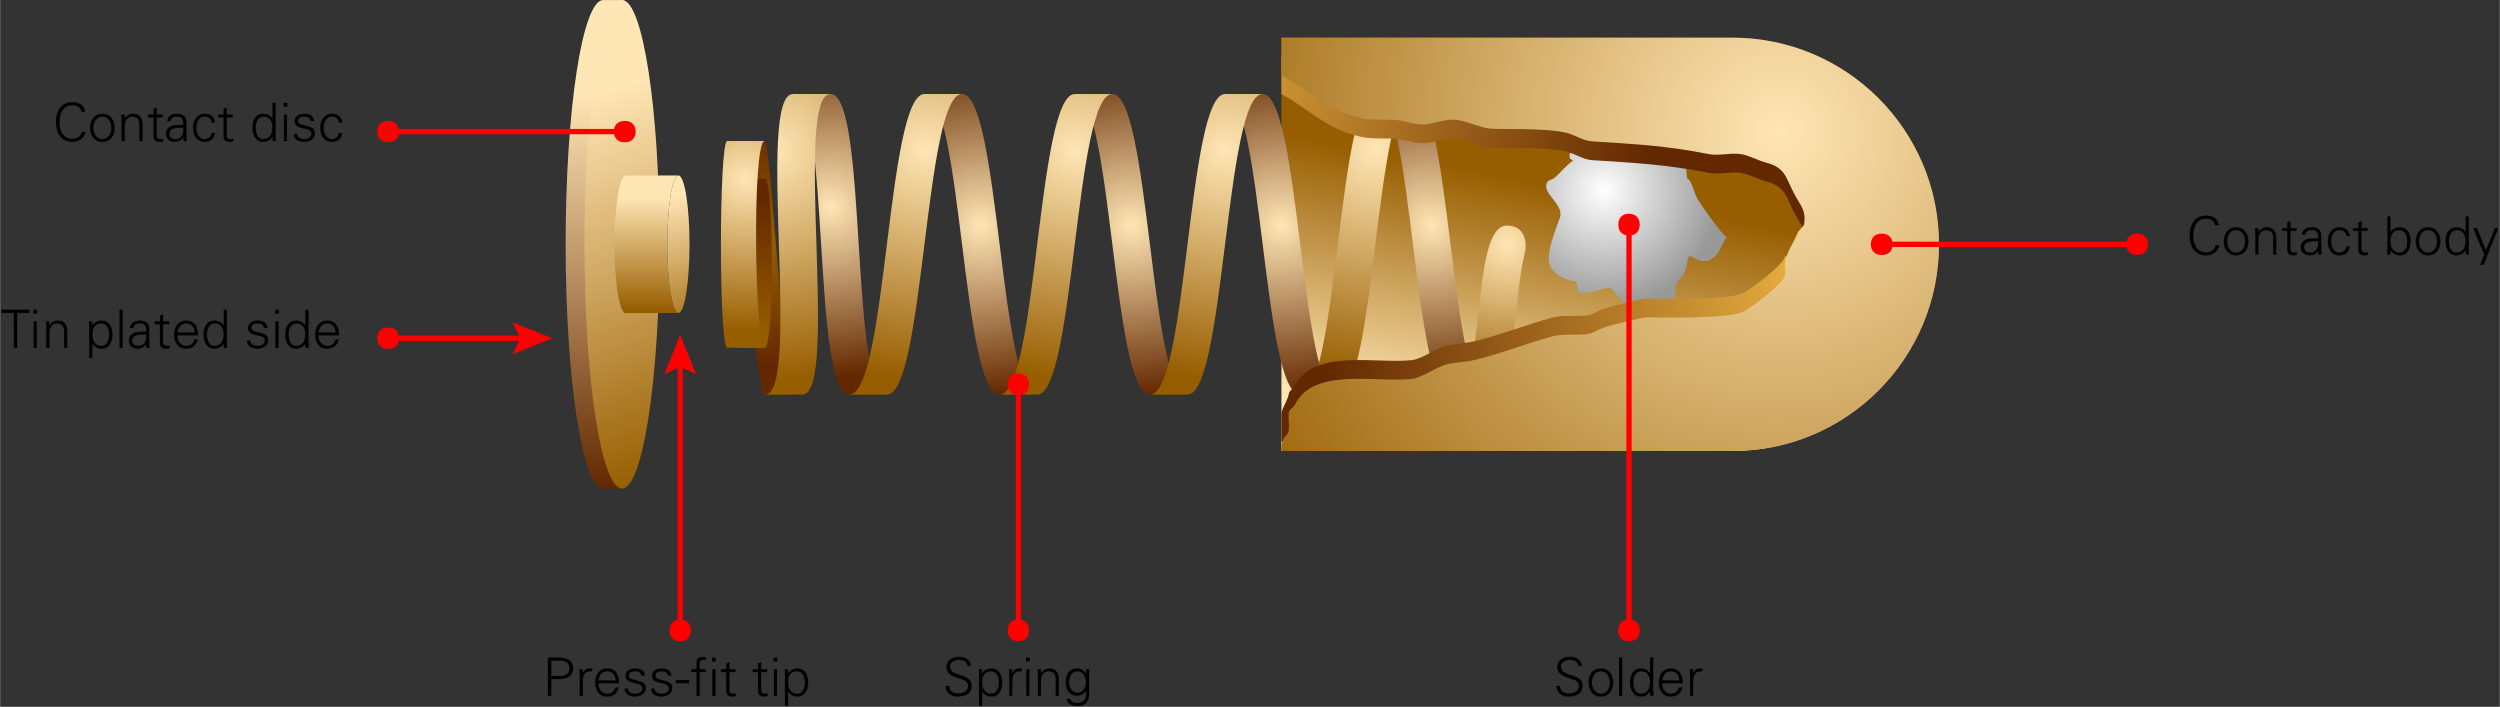 <?xml version="1.0" encoding="ISO-8859-1" standalone="yes"?>
<!DOCTYPE svg PUBLIC "-//W3C//DTD SVG 20010904//EN"
  "http://www.w3.org/TR/2001/REC-SVG-20010904/DTD/svg10.dtd">
<svg width="16.631cm" height="4.702cm" viewBox="120.5 1264.617 2357.086 666.484" version="1.0"
    xmlns="http://www.w3.org/2000/svg"
    xmlns:xlink="http://www.w3.org/1999/xlink">
<rect x="120.5" y="1264.617" width="2357.086" height="666.484" fill="#333333" stroke="none"/>
<desc>
  Exported by the ArtWorks SVGExport module.
  Source document: SCSI::Develop.$.Develop.Web.!WebXpress.^.Input.cm.Pages.crypto.uk.singlet.artwork.plunger
</desc>
<g transform="matrix(1 0 0 -1 0 3195.719)" stroke-miterlimit="16" fill-rule="evenodd" clip-rule="evenodd" stroke-linejoin="bevel" stroke-linecap="butt">
<defs>
<radialGradient id="_Fill0" gradientUnits="userSpaceOnUse" cx="903.508" cy="1736.156" r="160.43" spreadMethod="pad">
<stop offset="0" stop-color="#ffe6b5"/>
<stop offset="1" stop-color="#632800"/>
</radialGradient>
</defs>
<path d="M956.656 1558.992 921.227 1558.992 C885.789 1558.992 903.508 1842.445 868.078 1842.445 L903.508 1842.445 C938.938 1842.445 921.234 1558.992 956.656 1558.992 Z" fill="url(#_Fill0)"/>
<defs>
<linearGradient id="_Fill1" gradientUnits="userSpaceOnUse" x1="1550.148" y1="1523.555" x2="1594.438" y2="1753.859" spreadMethod="pad">
<stop offset="0" stop-color="#ffe6b5"/>
<stop offset="1" stop-color="#975e00"/>
</linearGradient>
</defs>
<path d="M1328.695 1505.836 1328.695 1895.586 1753.875 1895.586 C1861.508 1895.586 1948.75 1808.344 1948.75 1700.711 1948.75 1593.078 1861.508 1505.836 1753.875 1505.836 L1328.695 1505.836 Z" fill="url(#_Fill1)"/>
<defs>
<radialGradient id="_Fill2" gradientUnits="userSpaceOnUse" cx="1470.414" cy="1718.438" r="160.43" spreadMethod="pad">
<stop offset="0" stop-color="#ffe6b5"/>
<stop offset="1" stop-color="#632800"/>
</radialGradient>
</defs>
<path d="M1523.555 1558.992 1488.125 1558.992 C1452.688 1558.992 1452.695 1842.445 1417.266 1842.445 L1452.695 1842.445 C1488.125 1842.445 1488.117 1558.992 1523.555 1558.992 Z" fill="url(#_Fill2)"/>
<defs>
<radialGradient id="_Fill3" gradientUnits="userSpaceOnUse" cx="1328.688" cy="1718.438" r="160.43" spreadMethod="pad">
<stop offset="0" stop-color="#ffe6b5"/>
<stop offset="1" stop-color="#632800"/>
</radialGradient>
</defs>
<path d="M1381.828 1558.992 1346.398 1558.992 C1310.961 1558.992 1310.969 1842.445 1275.539 1842.445 L1310.969 1842.445 C1346.398 1842.445 1346.391 1558.992 1381.828 1558.992 Z" fill="url(#_Fill3)"/>
<defs>
<radialGradient id="_Fill4" gradientUnits="userSpaceOnUse" cx="1186.961" cy="1718.438" r="160.43" spreadMethod="pad">
<stop offset="0" stop-color="#ffe6b5"/>
<stop offset="1" stop-color="#632800"/>
</radialGradient>
</defs>
<path d="M1240.102 1558.992 1204.672 1558.992 C1169.234 1558.992 1169.242 1842.445 1133.812 1842.445 L1169.242 1842.445 C1204.672 1842.445 1204.664 1558.992 1240.102 1558.992 Z" fill="url(#_Fill4)"/>
<defs>
<radialGradient id="_Fill5" gradientUnits="userSpaceOnUse" cx="1541.273" cy="1700.719" r="142.828" spreadMethod="pad">
<stop offset="0" stop-color="#ffe6b5"/>
<stop offset="1" stop-color="#975e00"/>
</radialGradient>
</defs>
<path d="M1558.188 1692.586 C1560.414 1701.109 1558.992 1718.438 1541.281 1718.438 1505.844 1718.438 1523.562 1558.992 1488.133 1558.992 L1523.562 1558.992 C1549.953 1558.992 1546.844 1647.445 1558.188 1692.586 Z" fill="url(#_Fill5)"/>
<defs>
<radialGradient id="_Fill6" gradientUnits="userSpaceOnUse" cx="1045.234" cy="1718.438" r="160.43" spreadMethod="pad">
<stop offset="0" stop-color="#ffe6b5"/>
<stop offset="1" stop-color="#632800"/>
</radialGradient>
</defs>
<path d="M1098.375 1558.992 1062.945 1558.992 C1027.508 1558.992 1027.516 1842.445 992.086 1842.445 L1027.516 1842.445 C1062.945 1842.445 1062.938 1558.992 1098.375 1558.992 Z" fill="url(#_Fill6)"/>
<defs>
<radialGradient id="_Fill7" gradientUnits="userSpaceOnUse" cx="992.086" cy="1789.297" r="215.516" spreadMethod="pad">
<stop offset="0" stop-color="#ffe6b5"/>
<stop offset="1" stop-color="#975e00"/>
</radialGradient>
</defs>
<path d="M1027.516 1842.445 992.086 1842.445 C956.648 1842.445 956.656 1558.992 921.227 1558.992 L956.656 1558.992 C992.086 1558.992 992.078 1842.445 1027.516 1842.445 Z" fill="url(#_Fill7)"/>
<defs>
<radialGradient id="_Fill8" gradientUnits="userSpaceOnUse" cx="1133.812" cy="1789.297" r="215.516" spreadMethod="pad">
<stop offset="0" stop-color="#ffe6b5"/>
<stop offset="1" stop-color="#975e00"/>
</radialGradient>
</defs>
<path d="M1169.242 1842.445 1133.812 1842.445 C1098.375 1842.445 1098.383 1558.992 1062.953 1558.992 L1098.383 1558.992 C1133.812 1558.992 1133.805 1842.445 1169.242 1842.445 Z" fill="url(#_Fill8)"/>
<defs>
<radialGradient id="_Fill9" gradientUnits="userSpaceOnUse" cx="1417.266" cy="1789.297" r="215.516" spreadMethod="pad">
<stop offset="0" stop-color="#ffe6b5"/>
<stop offset="1" stop-color="#975e00"/>
</radialGradient>
</defs>
<path d="M1452.695 1842.445 1417.266 1842.445 C1381.828 1842.445 1381.836 1558.992 1346.406 1558.992 L1381.836 1558.992 C1417.266 1558.992 1417.258 1842.445 1452.695 1842.445 Z" fill="url(#_Fill9)"/>
<defs>
<radialGradient id="_Fill10" gradientUnits="userSpaceOnUse" cx="1275.539" cy="1789.297" r="215.516" spreadMethod="pad">
<stop offset="0" stop-color="#ffe6b5"/>
<stop offset="1" stop-color="#975e00"/>
</radialGradient>
</defs>
<path d="M1310.969 1842.445 1275.539 1842.445 C1240.102 1842.445 1240.109 1558.992 1204.68 1558.992 L1240.109 1558.992 C1275.539 1558.992 1275.531 1842.445 1310.969 1842.445 Z" fill="url(#_Fill10)"/>
<path d="M675.461 1803.57" stroke="#000000" stroke-width="1.25" stroke-linejoin="round" fill="none"/>
<defs>
<radialGradient id="_Fill11" gradientUnits="userSpaceOnUse" cx="1632.656" cy="1751.328" r="109.516" spreadMethod="pad">
<stop offset="0" stop-color="#ffffff"/>
<stop offset="1" stop-color="#999999"/>
</radialGradient>
</defs>
<path d="M1641.969 1785.969 C1638.852 1790.414 1635.82 1794.914 1632.633 1799.297 1625.148 1809.586 1597.32 1795.211 1600.633 1781.969 1600.938 1780.75 1604.352 1780 1603.305 1779.305 1596.156 1774.539 1593.867 1769.992 1585.969 1763.305 1583.992 1761.625 1580.562 1761.57 1579.305 1759.305 1573.367 1748.617 1595.562 1738.742 1591.305 1725.969 1587.883 1715.711 1575.648 1687.805 1583.305 1677.969 1588.766 1670.953 1594.914 1668.258 1603.305 1665.969 1604.164 1665.734 1605.227 1666.461 1605.969 1665.969 1608.648 1664.18 1605.906 1655.672 1609.969 1655.305 1623.219 1654.102 1623.5 1656.68 1633.969 1659.305 1635.695 1659.734 1637.961 1660.477 1639.305 1659.305 1645.469 1653.906 1649.508 1646.43 1655.305 1640.633 1660.602 1635.336 1668.258 1643.234 1673.969 1641.969 1675.523 1641.617 1686.359 1635.492 1688.633 1636.633 1688.859 1636.742 1690.258 1640.008 1691.305 1640.633 1693.602 1642.008 1696.547 1641.797 1697.969 1644.633 1700.539 1649.773 1699.555 1656.594 1700.633 1661.969 1701.328 1665.445 1707.148 1670.453 1708.633 1673.969 1710.594 1678.633 1711.023 1683.82 1712.633 1688.633 1714.086 1693 1722.25 1680.773 1732.633 1685.969 1742.891 1691.102 1743.359 1702 1748.633 1707.305 1744.039 1709.594 1724 1738.578 1721.969 1741.969 1718.398 1747.906 1716.938 1754.688 1713.969 1760.633 1713.406 1761.758 1711.547 1762.07 1711.305 1763.305 1709.25 1773.578 1712.688 1778.336 1705.969 1787.305 1700.562 1794.508 1692.461 1790.188 1684.633 1791.305 1683.898 1791.406 1674.703 1810.32 1668.633 1813.961 1665.797 1815.664 1665.953 1811.961 1664.633 1811.297 1662.57 1810.273 1660.008 1812.008 1657.969 1809.961 1654.734 1806.734 1652.523 1801.789 1649.969 1797.961 1648.875 1796.328 1646.438 1796.242 1645.969 1795.297 1645.383 1794.125 1644.07 1787.812 1643.305 1787.305 1642.195 1786.562 1640.633 1787.305 1641.969 1785.969 Z" fill="url(#_Fill11)"/>
<defs>
<linearGradient id="_Fill12" gradientUnits="userSpaceOnUse" x1="1213.531" y1="1860.164" x2="1674.148" y2="1771.586" spreadMethod="pad">
<stop offset="0" stop-color="#ebb342"/>
<stop offset="1" stop-color="#632800"/>
</linearGradient>
</defs>
<path d="M1328.703 1842.438 C1356.125 1827.484 1370.391 1809.469 1403.57 1802.094 1414.656 1799.633 1426.273 1801.172 1437.57 1800.094 1445.5 1799.344 1455.656 1795.484 1463.57 1796.094 1474.578 1796.945 1484.031 1802.102 1495.57 1800.094 1505.766 1798.32 1515.289 1793.266 1525.57 1792.094 1533.695 1791.172 1577.789 1793.039 1597.57 1788.094 1605.75 1786.047 1613.156 1780.633 1621.57 1780.094 1662.438 1777.484 1692.336 1775.945 1731.57 1768.094 1741.375 1766.133 1751.68 1769.562 1761.57 1768.094 1769.914 1766.859 1777.422 1762.266 1785.57 1760.094 1804.906 1754.938 1803.938 1745.438 1813.57 1728.094 1818.891 1718.516 1823.383 1714.758 1821.57 1702.094 L1860.172 1727.281 1780.453 1815.867 1470.43 1860.156 1328.703 1877.867 1328.703 1842.438 Z" fill="url(#_Fill12)"/>
<defs>
<linearGradient id="_Fill13" gradientUnits="userSpaceOnUse" x1="1842.445" y1="1638.711" x2="1381.836" y2="1523.562" spreadMethod="pad">
<stop offset="0" stop-color="#ebb342"/>
<stop offset="1" stop-color="#632800"/>
</linearGradient>
</defs>
<path d="M1328.703 1514.695 C1328.375 1512.383 1630.781 1561.273 1629.867 1558.984 1626.102 1549.555 1835.273 1675.297 1833.602 1665.281 1832.945 1661.336 1804.07 1693.492 1803.57 1689.523 1802.602 1681.781 1773.602 1660.344 1765.57 1655.523 1751.867 1647.305 1680.648 1649.758 1673.57 1649.523 1666.492 1649.289 1637.93 1641.906 1631.57 1639.523 1626.148 1637.492 1621.586 1634.023 1615.57 1633.523 1606.148 1632.742 1593.016 1634.148 1583.57 1631.523 1557.555 1624.297 1538.492 1616.258 1511.57 1609.523 1503.062 1607.398 1494.148 1607.359 1485.57 1605.523 1475.477 1603.359 1461.867 1592.703 1451.57 1591.523 1418.461 1587.742 1359.219 1602.82 1341.57 1567.523 1339.984 1564.344 1335.953 1562.984 1335.57 1559.523 1334.984 1554.227 1329.297 1546.57 1328.703 1541.266 1328.703 1532.414 1328.703 1531.578 1328.703 1514.695 Z" fill="url(#_Fill13)"/>
<defs>
<radialGradient id="_Fill14" gradientUnits="userSpaceOnUse" cx="1798.172" cy="1807.008" r="617.008" spreadMethod="pad">
<stop offset="0" stop-color="#ffe6b5"/>
<stop offset="1" stop-color="#975e00"/>
</radialGradient>
</defs>
<path d="M1328.703 1505.836 1753.883 1505.836 C1861.516 1505.836 1948.758 1593.078 1948.758 1700.711 1948.758 1808.344 1861.516 1895.586 1753.883 1895.586 L1328.703 1895.586 1328.703 1860.156 C1356.125 1845.203 1370.391 1827.188 1403.57 1819.812 1414.656 1817.352 1426.273 1818.891 1437.57 1817.812 1445.5 1817.062 1455.656 1813.203 1463.57 1813.812 1474.578 1814.664 1484.031 1819.82 1495.57 1817.812 1505.766 1816.039 1515.289 1810.984 1525.57 1809.812 1533.695 1808.891 1577.789 1810.758 1597.57 1805.812 1605.75 1803.766 1613.156 1798.352 1621.57 1797.812 1662.438 1795.203 1692.336 1793.664 1731.57 1785.812 1741.375 1783.852 1751.68 1787.281 1761.57 1785.812 1769.914 1784.578 1777.422 1779.984 1785.57 1777.812 1804.906 1772.656 1803.938 1763.156 1813.57 1745.812 1818.891 1736.234 1823.383 1732.477 1821.57 1719.812 1821.242 1717.5 1816.484 1714.102 1815.57 1711.812 1811.805 1702.383 1805.242 1693.828 1803.57 1683.812 1802.914 1679.867 1804.07 1675.781 1803.57 1671.812 1802.602 1664.07 1773.602 1642.633 1765.57 1637.812 1751.867 1629.594 1680.648 1632.047 1673.57 1631.812 1666.492 1631.578 1637.93 1624.195 1631.57 1621.812 1626.148 1619.781 1621.586 1616.312 1615.57 1615.812 1606.148 1615.031 1593.016 1616.438 1583.57 1613.812 1557.555 1606.586 1538.492 1598.547 1511.57 1591.812 1503.062 1589.688 1494.148 1589.648 1485.57 1587.812 1475.477 1585.648 1461.867 1574.992 1451.57 1573.812 1418.461 1570.031 1359.219 1585.109 1341.57 1549.812 1339.984 1546.633 1335.953 1545.273 1335.57 1541.812 1334.984 1536.516 1336.164 1531.117 1335.57 1525.812 1334.617 1517.203 1328.703 1522.719 1328.703 1505.836 Z" fill="url(#_Fill14)"/>
<g>
<path d="M2212.594 1718.648 C2212.094 1725.148 2206.492 1727.844 2200.594 1727.844 2189.695 1727.844 2185.047 1718.945 2185.047 1709.047 2185.047 1699.047 2189.648 1690.25 2200.594 1690.25 2206.398 1690.25 2211.945 1693.695 2212.992 1699.742 L2209.492 1699.742 C2208.594 1695.242 2204.594 1693.242 2200.594 1693.242 2191.344 1693.242 2188.547 1701.648 2188.547 1709.047 2188.547 1716.445 2191.344 1724.844 2200.594 1724.844 2204.695 1724.844 2208.492 1723.047 2209.094 1718.648 L2212.594 1718.648 Z" fill="#000000"/>
<path d="M2237.344 1703.547 C2237.344 1698.898 2234.945 1692.992 2228.898 1692.992 2222.844 1692.992 2220.445 1698.898 2220.445 1703.547 2220.445 1708.195 2222.844 1714.094 2228.898 1714.094 2234.945 1714.094 2237.344 1708.195 2237.344 1703.547 L2237.344 1703.547 Z M2228.898 1716.844 C2220.898 1716.844 2217.195 1710.148 2217.195 1703.547 2217.195 1696.945 2220.898 1690.25 2228.898 1690.25 2236.898 1690.25 2240.594 1696.945 2240.594 1703.547 2240.594 1710.148 2236.898 1716.844 2228.898 1716.844 L2228.898 1716.844 Z" fill="#000000"/>
<path d="M2249.992 1705.445 C2249.992 1709.945 2252.242 1714.094 2257.195 1714.094 2261.297 1714.094 2263.797 1711.547 2263.797 1707.195 L2263.797 1691 2266.797 1691 2266.797 1706.695 C2266.797 1709.594 2266.148 1716.844 2257.945 1716.844 2254.695 1716.844 2251.844 1715.398 2250.094 1712.297 L2249.992 1712.398 2249.844 1716.094 2246.742 1716.094 C2246.844 1714.398 2246.992 1712.398 2246.992 1710.445 L2246.992 1691 2249.992 1691 2249.992 1705.445 Z" fill="#000000"/>
<path d="M2277.148 1697.695 C2277.148 1694.297 2276.797 1690.25 2283.148 1690.25 2284.148 1690.25 2285.242 1690.445 2286.195 1690.695 L2286.195 1693.297 C2285.398 1693.047 2284.492 1692.992 2283.594 1692.992 2281.297 1692.992 2280.094 1694.242 2280.148 1696.547 L2280.148 1713.344 2285.844 1713.344 2285.844 1716.094 2280.148 1716.094 2280.148 1722.742 2277.148 1721.445 2277.148 1716.094 2272.148 1716.094 2272.148 1713.344 2277.148 1713.344 2277.148 1697.695 Z" fill="#000000"/>
<path d="M2293.047 1697.992 C2293.047 1704.297 2301.945 1703.492 2306.195 1703.648 2306.492 1698.398 2305.242 1692.992 2298.695 1692.992 2295.648 1692.992 2293.047 1694.594 2293.047 1697.992 L2293.047 1697.992 Z M2306.195 1706.398 C2302.547 1706.195 2298.195 1706.695 2294.844 1705.242 2291.844 1703.992 2289.797 1701.398 2289.797 1697.992 2289.797 1693.094 2293.492 1690.25 2298.148 1690.25 2301.547 1690.25 2304.898 1692.242 2305.992 1694.344 L2306.148 1694.695 2306.242 1694.695 2306.344 1691 2309.445 1691 C2309.344 1692.695 2309.148 1694.695 2309.195 1696.648 L2309.195 1708.547 C2309.297 1714.297 2305.844 1716.844 2300.297 1716.844 2295.492 1716.844 2291.648 1714.898 2290.898 1709.742 L2294.094 1709.742 C2294.492 1713.148 2297.094 1714.094 2300.242 1714.094 2303.797 1714.094 2305.898 1712.797 2306.195 1708.695 L2306.195 1706.398 Z" fill="#000000"/>
<path d="M2336.094 1708.398 C2335.844 1713.742 2331.648 1716.844 2326.492 1716.844 2319.047 1716.844 2315.297 1710.344 2315.297 1703.547 2315.297 1696.695 2318.797 1690.25 2326.297 1690.25 2331.992 1690.25 2335.297 1693.094 2336.094 1698.844 L2332.844 1698.844 C2332.594 1695.398 2329.898 1692.992 2325.992 1692.992 2321.398 1692.992 2318.547 1697.844 2318.547 1703.594 2318.547 1709.297 2321.398 1714.094 2325.992 1714.094 2330.148 1714.094 2332.594 1712.242 2332.844 1708.398 L2336.094 1708.398 Z" fill="#000000"/>
<path d="M2344.148 1697.695 C2344.148 1694.297 2343.797 1690.25 2350.148 1690.25 2351.148 1690.25 2352.242 1690.445 2353.195 1690.695 L2353.195 1693.297 C2352.398 1693.047 2351.492 1692.992 2350.594 1692.992 2348.297 1692.992 2347.094 1694.242 2347.148 1696.547 L2347.148 1713.344 2352.844 1713.344 2352.844 1716.094 2347.148 1716.094 2347.148 1722.742 2344.148 1721.445 2344.148 1716.094 2339.148 1716.094 2339.148 1713.344 2344.148 1713.344 2344.148 1697.695 Z" fill="#000000"/>
<path d="M2382.594 1714.094 C2388.297 1714.094 2390.242 1708.695 2390.242 1703.898 2390.242 1699.242 2388.797 1692.992 2383.047 1692.992 2376.492 1692.992 2374.492 1698.344 2374.492 1704.047 2374.492 1709.148 2376.742 1714.094 2382.594 1714.094 L2382.594 1714.094 Z M2374.492 1694.695 2374.594 1694.898 C2376.648 1691.898 2379.695 1690.25 2383.344 1690.25 2390.648 1690.25 2393.492 1697.344 2393.492 1703.648 2393.492 1710.148 2390.648 1716.844 2383.195 1716.844 2379.844 1716.844 2376.344 1715.242 2374.594 1712.297 L2374.492 1712.398 2374.492 1727.094 2371.492 1727.094 2371.492 1696.648 C2371.492 1694.695 2371.344 1692.695 2371.242 1691 L2374.344 1691 2374.492 1694.695 Z" fill="#000000"/>
<path d="M2418.344 1703.547 C2418.344 1698.898 2415.945 1692.992 2409.898 1692.992 2403.844 1692.992 2401.445 1698.898 2401.445 1703.547 2401.445 1708.195 2403.844 1714.094 2409.898 1714.094 2415.945 1714.094 2418.344 1708.195 2418.344 1703.547 L2418.344 1703.547 Z M2409.898 1716.844 C2401.898 1716.844 2398.195 1710.148 2398.195 1703.547 2398.195 1696.945 2401.898 1690.25 2409.898 1690.25 2417.898 1690.25 2421.594 1696.945 2421.594 1703.547 2421.594 1710.148 2417.898 1716.844 2409.898 1716.844 L2409.898 1716.844 Z" fill="#000000"/>
<path d="M2445.195 1704.148 C2445.195 1698.445 2443.195 1692.992 2436.648 1692.992 2430.898 1692.992 2429.547 1699.344 2429.547 1703.992 2429.547 1708.797 2431.398 1714.094 2437.094 1714.094 2442.945 1714.094 2445.195 1709.242 2445.195 1704.148 L2445.195 1704.148 Z M2445.445 1691 2448.547 1691 C2448.445 1692.695 2448.297 1694.695 2448.297 1696.648 L2448.297 1727.094 2445.297 1727.094 2445.297 1712.398 2445.195 1712.297 C2443.445 1715.242 2439.945 1716.844 2436.594 1716.844 2429.148 1716.844 2426.297 1710.148 2426.297 1703.648 2426.297 1697.344 2429.148 1690.25 2436.594 1690.25 2440.094 1690.25 2443.148 1691.898 2445.195 1694.898 L2445.297 1694.695 2445.445 1691 Z" fill="#000000"/>
<path d="M2452.398 1716.094 2462.797 1691 2458.992 1681.398 2462.297 1681.398 2476.148 1716.094 2472.898 1716.094 2464.492 1695.094 2456.047 1716.094 2452.398 1716.094 Z" fill="#000000"/>
</g>
<g>
<path d="M1612.648 1284.492 C1612.648 1296.945 1592.242 1292.297 1592.242 1302.547 1592.242 1306.945 1596.898 1308.844 1600.648 1308.844 1604.344 1308.844 1608.398 1307.695 1608.492 1303.242 L1611.992 1303.242 C1611.195 1310.195 1604.992 1311.844 1600.242 1311.844 1594.547 1311.844 1588.742 1308.398 1588.742 1302.094 1588.742 1294.297 1597.648 1292.445 1603.492 1290.492 1606.547 1289.492 1609.148 1287.797 1609.148 1284.195 1609.148 1279.594 1604.492 1277.242 1600.445 1277.242 1595.594 1277.242 1591.492 1278.844 1591.398 1284.398 L1587.898 1284.398 C1588.047 1278.445 1592.898 1274.25 1598.648 1274.25 1605.898 1274.25 1612.648 1276.648 1612.648 1284.492 L1612.648 1284.492 Z" fill="#000000"/>
<path d="M1638.344 1287.547 C1638.344 1282.898 1635.945 1276.992 1629.898 1276.992 1623.844 1276.992 1621.445 1282.898 1621.445 1287.547 1621.445 1292.195 1623.844 1298.094 1629.898 1298.094 1635.945 1298.094 1638.344 1292.195 1638.344 1287.547 L1638.344 1287.547 Z M1629.898 1300.844 C1621.898 1300.844 1618.195 1294.148 1618.195 1287.547 1618.195 1280.945 1621.898 1274.25 1629.898 1274.25 1637.898 1274.25 1641.594 1280.945 1641.594 1287.547 1641.594 1294.148 1637.898 1300.844 1629.898 1300.844 L1629.898 1300.844 Z" fill="#000000"/>
<path d="M1650.047 1311.094 1647.047 1311.094 1647.047 1275 1650.047 1275 1650.047 1311.094 Z" fill="#000000"/>
<path d="M1676.195 1288.148 C1676.195 1282.445 1674.195 1276.992 1667.648 1276.992 1661.898 1276.992 1660.547 1283.344 1660.547 1287.992 1660.547 1292.797 1662.398 1298.094 1668.094 1298.094 1673.945 1298.094 1676.195 1293.242 1676.195 1288.148 L1676.195 1288.148 Z M1676.445 1275 1679.547 1275 C1679.445 1276.695 1679.297 1278.695 1679.297 1280.648 L1679.297 1311.094 1676.297 1311.094 1676.297 1296.398 1676.195 1296.297 C1674.445 1299.242 1670.945 1300.844 1667.594 1300.844 1660.148 1300.844 1657.297 1294.148 1657.297 1287.648 1657.297 1281.344 1660.148 1274.25 1667.594 1274.25 1671.094 1274.25 1674.148 1275.898 1676.195 1278.898 L1676.297 1278.695 1676.445 1275 Z" fill="#000000"/>
<path d="M1707.148 1286.844 C1707.148 1294.695 1704.094 1300.844 1695.695 1300.844 1688.242 1300.844 1684.492 1294.344 1684.492 1287.547 1684.492 1280.695 1687.992 1274.25 1695.492 1274.25 1701.547 1274.25 1705.297 1276.992 1706.844 1282.992 L1703.695 1282.992 C1702.945 1279.547 1699.992 1276.992 1696.445 1276.992 1690.297 1276.992 1687.844 1281.492 1687.742 1286.844 L1707.148 1286.844 Z M1687.844 1289.594 C1688.242 1293.992 1690.844 1298.094 1695.742 1298.094 1700.945 1298.094 1703.547 1294.445 1703.898 1289.594 L1687.844 1289.594 Z" fill="#000000"/>
<path d="M1716.992 1290.094 C1717.094 1294.898 1719.445 1298.094 1723.898 1298.094 1724.492 1298.094 1725.148 1297.945 1725.742 1297.898 L1725.742 1300.797 C1724.742 1300.844 1723.742 1300.898 1722.742 1300.844 1720.242 1300.742 1717.992 1298.945 1717.094 1296.398 L1716.992 1296.398 1716.844 1300.094 1713.742 1300.094 C1713.844 1298.398 1714.047 1296.398 1713.992 1294.445 L1713.992 1275 1716.992 1275 1716.992 1290.094 Z" fill="#000000"/>
</g>
<g>
<path d="M1036.648 1284.492 C1036.648 1296.945 1016.242 1292.297 1016.242 1302.547 1016.242 1306.945 1020.898 1308.844 1024.648 1308.844 1028.344 1308.844 1032.398 1307.695 1032.492 1303.242 L1035.992 1303.242 C1035.195 1310.195 1028.992 1311.844 1024.242 1311.844 1018.547 1311.844 1012.742 1308.398 1012.742 1302.094 1012.742 1294.297 1021.648 1292.445 1027.492 1290.492 1030.547 1289.492 1033.148 1287.797 1033.148 1284.195 1033.148 1279.594 1028.492 1277.242 1024.445 1277.242 1019.594 1277.242 1015.492 1278.844 1015.398 1284.398 L1011.898 1284.398 C1012.047 1278.445 1016.898 1274.25 1022.648 1274.25 1029.898 1274.25 1036.648 1276.648 1036.648 1284.492 L1036.648 1284.492 Z" fill="#000000"/>
<path d="M1046.492 1288.148 C1046.492 1293.242 1048.742 1298.094 1054.594 1298.094 1060.297 1298.094 1062.242 1292.797 1062.242 1287.992 1062.242 1283.344 1060.797 1276.992 1055.047 1276.992 1048.492 1276.992 1046.492 1282.445 1046.492 1288.148 L1046.492 1288.148 Z M1046.492 1278.898 1046.594 1278.898 C1048.648 1275.898 1051.695 1274.25 1055.344 1274.25 1062.648 1274.25 1065.492 1281.344 1065.492 1287.648 1065.492 1294.148 1062.648 1300.844 1055.195 1300.844 1051.844 1300.844 1048.344 1299.242 1046.594 1296.297 L1046.492 1296.398 1046.344 1300.094 1043.242 1300.094 C1043.344 1298.398 1043.547 1296.398 1043.492 1294.445 L1043.492 1265.398 1046.492 1265.398 1046.492 1278.898 Z" fill="#000000"/>
<path d="M1074.992 1290.094 C1075.094 1294.898 1077.445 1298.094 1081.898 1298.094 1082.492 1298.094 1083.148 1297.945 1083.742 1297.898 L1083.742 1300.797 C1082.742 1300.844 1081.742 1300.898 1080.742 1300.844 1078.242 1300.742 1075.992 1298.945 1075.094 1296.398 L1074.992 1296.398 1074.844 1300.094 1071.742 1300.094 C1071.844 1298.398 1072.047 1296.398 1071.992 1294.445 L1071.992 1275 1074.992 1275 1074.992 1290.094 Z" fill="#000000"/>
<path d="M1088.047 1300.094 1088.047 1275 1091.047 1275 1091.047 1300.094 1088.047 1300.094 Z M1091.297 1311.094 1087.797 1311.094 1087.797 1307.344 1091.297 1307.344 1091.297 1311.094 Z" fill="#000000"/>
<path d="M1101.992 1289.445 C1101.992 1293.945 1104.242 1298.094 1109.195 1298.094 1113.297 1298.094 1115.797 1295.547 1115.797 1291.195 L1115.797 1275 1118.797 1275 1118.797 1290.695 C1118.797 1293.594 1118.148 1300.844 1109.945 1300.844 1106.695 1300.844 1103.844 1299.398 1102.094 1296.297 L1101.992 1296.398 1101.844 1300.094 1098.742 1300.094 C1098.844 1298.398 1098.992 1296.398 1098.992 1294.445 L1098.992 1275 1101.992 1275 1101.992 1289.445 Z" fill="#000000"/>
<path d="M1144.297 1288.094 C1144.297 1283.195 1142.094 1277.844 1136.344 1277.844 1130.844 1277.844 1128.492 1283.398 1128.492 1287.992 1128.492 1292.594 1130.797 1298.094 1136.242 1298.094 1141.648 1298.094 1144.297 1292.898 1144.297 1288.094 L1144.297 1288.094 Z M1144.297 1296.398 1144.195 1296.195 C1142.195 1299.094 1139.594 1300.844 1135.945 1300.844 1128.297 1300.844 1125.242 1294.547 1125.242 1287.742 1125.242 1280.844 1128.492 1275.094 1136.047 1275.094 1139.297 1275.094 1142.742 1276.844 1144.195 1279.797 L1144.297 1279.797 1144.297 1275.094 C1144.195 1270.898 1140.594 1268.148 1136.695 1268.148 1133.492 1268.148 1129.945 1269.148 1129.594 1272.148 L1126.344 1272.148 C1126.344 1266.945 1131.742 1265.398 1136.297 1265.398 1138.648 1265.398 1139.992 1265.594 1141.992 1266.547 1147.547 1269.148 1147.297 1274.398 1147.297 1279.398 L1147.297 1294.445 C1147.297 1296.398 1147.445 1298.398 1147.547 1300.094 L1144.445 1300.094 1144.297 1296.398 Z" fill="#000000"/>
</g>
<path d="M1080.664 1558.992 1080.664 1346.406" stroke="#ff0000" stroke-width="5" stroke-linejoin="round" fill="none"/>
<path transform="matrix(0 0.057 -0.056 0 1080.664 1558.992)" stroke="none" fill="#ff0000" d="M170 -180 C282.5 -180 350 -112.5 350 0 350 112.5 282.5 180 170 180 57.5 180 -10 112.5 -10 0 -10 -112.5 57.5 -180 170 -180 Z"/>
<path transform="matrix(0 -0.057 0.056 0 1080.664 1346.406)" stroke="none" fill="#ff0000" d="M170 -180 C282.5 -180 350 -112.5 350 0 350 112.5 282.5 180 170 180 57.5 180 -10 112.5 -10 0 -10 -112.5 57.5 -180 170 -180 Z"/>
<path d="M1656.43 1709.578 1656.43 1346.406" stroke="#ff0000" stroke-width="5" stroke-linejoin="round" fill="none"/>
<path transform="matrix(0 0.057 -0.056 0 1656.43 1709.578)" stroke="none" fill="#ff0000" d="M170 -180 C282.5 -180 350 -112.5 350 0 350 112.5 282.5 180 170 180 57.5 180 -10 112.5 -10 0 -10 -112.5 57.5 -180 170 -180 Z"/>
<path transform="matrix(0 -0.057 0.056 0 1656.43 1346.406)" stroke="none" fill="#ff0000" d="M170 -180 C282.5 -180 350 -112.5 350 0 350 112.5 282.5 180 170 180 57.5 180 -10 112.5 -10 0 -10 -112.5 57.5 -180 170 -180 Z"/>
<g>
<path d="M200.594 1825.648 C200.094 1832.148 194.492 1834.844 188.594 1834.844 177.695 1834.844 173.047 1825.945 173.047 1816.047 173.047 1806.047 177.648 1797.25 188.594 1797.25 194.398 1797.25 199.945 1800.695 200.992 1806.742 L197.492 1806.742 C196.594 1802.242 192.594 1800.242 188.594 1800.242 179.344 1800.242 176.547 1808.648 176.547 1816.047 176.547 1823.445 179.344 1831.844 188.594 1831.844 192.695 1831.844 196.492 1830.047 197.094 1825.648 L200.594 1825.648 Z" fill="#000000"/>
<path d="M225.344 1810.547 C225.344 1805.898 222.945 1799.992 216.898 1799.992 210.844 1799.992 208.445 1805.898 208.445 1810.547 208.445 1815.195 210.844 1821.094 216.898 1821.094 222.945 1821.094 225.344 1815.195 225.344 1810.547 L225.344 1810.547 Z M216.898 1823.844 C208.898 1823.844 205.195 1817.148 205.195 1810.547 205.195 1803.945 208.898 1797.25 216.898 1797.25 224.898 1797.25 228.594 1803.945 228.594 1810.547 228.594 1817.148 224.898 1823.844 216.898 1823.844 L216.898 1823.844 Z" fill="#000000"/>
<path d="M237.992 1812.445 C237.992 1816.945 240.242 1821.094 245.195 1821.094 249.297 1821.094 251.797 1818.547 251.797 1814.195 L251.797 1798 254.797 1798 254.797 1813.695 C254.797 1816.594 254.148 1823.844 245.945 1823.844 242.695 1823.844 239.844 1822.398 238.094 1819.297 L237.992 1819.398 237.844 1823.094 234.742 1823.094 C234.844 1821.398 234.992 1819.398 234.992 1817.445 L234.992 1798 237.992 1798 237.992 1812.445 Z" fill="#000000"/>
<path d="M265.148 1804.695 C265.148 1801.297 264.797 1797.25 271.148 1797.25 272.148 1797.25 273.242 1797.445 274.195 1797.695 L274.195 1800.297 C273.398 1800.047 272.492 1799.992 271.594 1799.992 269.297 1799.992 268.094 1801.242 268.148 1803.547 L268.148 1820.344 273.844 1820.344 273.844 1823.094 268.148 1823.094 268.148 1829.742 265.148 1828.445 265.148 1823.094 260.148 1823.094 260.148 1820.344 265.148 1820.344 265.148 1804.695 Z" fill="#000000"/>
<path d="M280.047 1804.992 C280.047 1811.297 288.945 1810.492 293.195 1810.648 293.492 1805.398 292.242 1799.992 285.695 1799.992 282.648 1799.992 280.047 1801.594 280.047 1804.992 L280.047 1804.992 Z M293.195 1813.398 C289.547 1813.195 285.195 1813.695 281.844 1812.242 278.844 1810.992 276.797 1808.398 276.797 1804.992 276.797 1800.094 280.492 1797.25 285.148 1797.25 288.547 1797.25 291.898 1799.242 292.992 1801.344 L293.148 1801.695 293.242 1801.695 293.344 1798 296.445 1798 C296.344 1799.695 296.148 1801.695 296.195 1803.648 L296.195 1815.547 C296.297 1821.297 292.844 1823.844 287.297 1823.844 282.492 1823.844 278.648 1821.898 277.898 1816.742 L281.094 1816.742 C281.492 1820.148 284.094 1821.094 287.242 1821.094 290.797 1821.094 292.898 1819.797 293.195 1815.695 L293.195 1813.398 Z" fill="#000000"/>
<path d="M323.094 1815.398 C322.844 1820.742 318.648 1823.844 313.492 1823.844 306.047 1823.844 302.297 1817.344 302.297 1810.547 302.297 1803.695 305.797 1797.25 313.297 1797.25 318.992 1797.25 322.297 1800.094 323.094 1805.844 L319.844 1805.844 C319.594 1802.398 316.898 1799.992 312.992 1799.992 308.398 1799.992 305.547 1804.844 305.547 1810.594 305.547 1816.297 308.398 1821.094 312.992 1821.094 317.148 1821.094 319.594 1819.242 319.844 1815.398 L323.094 1815.398 Z" fill="#000000"/>
<path d="M331.148 1804.695 C331.148 1801.297 330.797 1797.25 337.148 1797.25 338.148 1797.25 339.242 1797.445 340.195 1797.695 L340.195 1800.297 C339.398 1800.047 338.492 1799.992 337.594 1799.992 335.297 1799.992 334.094 1801.242 334.148 1803.547 L334.148 1820.344 339.844 1820.344 339.844 1823.094 334.148 1823.094 334.148 1829.742 331.148 1828.445 331.148 1823.094 326.148 1823.094 326.148 1820.344 331.148 1820.344 331.148 1804.695 Z" fill="#000000"/>
<path d="M377.195 1811.148 C377.195 1805.445 375.195 1799.992 368.648 1799.992 362.898 1799.992 361.547 1806.344 361.547 1810.992 361.547 1815.797 363.398 1821.094 369.094 1821.094 374.945 1821.094 377.195 1816.242 377.195 1811.148 L377.195 1811.148 Z M377.445 1798 380.547 1798 C380.445 1799.695 380.297 1801.695 380.297 1803.648 L380.297 1834.094 377.297 1834.094 377.297 1819.398 377.195 1819.297 C375.445 1822.242 371.945 1823.844 368.594 1823.844 361.148 1823.844 358.297 1817.148 358.297 1810.648 358.297 1804.344 361.148 1797.25 368.594 1797.25 372.094 1797.25 375.148 1798.898 377.195 1801.898 L377.297 1801.695 377.445 1798 Z" fill="#000000"/>
<path d="M388.047 1823.094 388.047 1798 391.047 1798 391.047 1823.094 388.047 1823.094 Z M391.297 1834.094 387.797 1834.094 387.797 1830.344 391.297 1830.344 391.297 1834.094 Z" fill="#000000"/>
<path d="M398.148 1816.844 C398.148 1812.195 402.148 1811.047 406.094 1810.094 410.094 1809.195 414.047 1808.594 414.047 1804.992 414.047 1801.492 410.695 1799.992 407.492 1799.992 404.094 1799.992 400.797 1801.094 400.547 1804.844 L397.297 1804.844 C397.398 1799.297 402.398 1797.25 406.742 1797.25 412.047 1797.25 417.297 1799.797 417.297 1805.445 417.297 1808.148 415.648 1810.398 413.047 1811.297 406.242 1813.695 401.398 1813.344 401.398 1817.047 401.398 1819.992 404.242 1821.094 407.047 1821.094 410.148 1821.094 412.945 1820.047 413.242 1816.898 L416.492 1816.898 C416.094 1822.195 412.094 1823.844 407.344 1823.844 402.945 1823.844 398.148 1822.047 398.148 1816.844 L398.148 1816.844 Z" fill="#000000"/>
<path d="M443.094 1815.398 C442.844 1820.742 438.648 1823.844 433.492 1823.844 426.047 1823.844 422.297 1817.344 422.297 1810.547 422.297 1803.695 425.797 1797.25 433.297 1797.25 438.992 1797.25 442.297 1800.094 443.094 1805.844 L439.844 1805.844 C439.594 1802.398 436.898 1799.992 432.992 1799.992 428.398 1799.992 425.547 1804.844 425.547 1810.594 425.547 1816.297 428.398 1821.094 432.992 1821.094 437.148 1821.094 439.594 1819.242 439.844 1815.398 L443.094 1815.398 Z" fill="#000000"/>
</g>
<path d="M1904.453 1700.719 2125.898 1700.719" stroke="#ff0000" stroke-width="5" stroke-linejoin="round" fill="none"/>
<path transform="matrix(-0.057 0 0 -0.056 1904.453 1700.719)" stroke="none" fill="#ff0000" d="M170 -180 C282.5 -180 350 -112.5 350 0 350 112.5 282.5 180 170 180 57.5 180 -10 112.5 -10 0 -10 -112.5 57.5 -180 170 -180 Z"/>
<path transform="matrix(0.057 0 0 0.056 2125.898 1700.719)" stroke="none" fill="#ff0000" d="M170 -180 C282.5 -180 350 -112.5 350 0 350 112.5 282.5 180 170 180 57.5 180 -10 112.5 -10 0 -10 -112.5 57.5 -180 170 -180 Z"/>
<path d="M761.781 1585.562 761.781 1346.406" stroke="#ff0000" stroke-width="5" stroke-linejoin="round" fill="none"/>
<path transform="matrix(0 0.083 -0.083 0 761.781 1585.562)" stroke="none" fill="#ff0000" d="M-90 -180 360 0 -90 180 0 0 -90 -180 Z"/>
<path transform="matrix(0 -0.057 0.056 0 761.781 1346.406)" stroke="none" fill="#ff0000" d="M170 -180 C282.5 -180 350 -112.5 350 0 350 112.5 282.5 180 170 180 57.5 180 -10 112.5 -10 0 -10 -112.5 57.5 -180 170 -180 Z"/>
<defs>
<radialGradient id="_Fill15" gradientUnits="userSpaceOnUse" cx="841.508" cy="1700.719" r="115.156" spreadMethod="pad">
<stop offset="0" stop-color="#975e00"/>
<stop offset="1" stop-color="#632800"/>
</radialGradient>
</defs>
<path d="M841.508 1558.992 C832.641 1558.992 816.211 1797.117 806.07 1798.156 L841.5 1798.156 C847.203 1798.555 859.219 1567.852 868.078 1558.992 L841.508 1558.992 Z" fill="url(#_Fill15)"/>
<defs>
<radialGradient id="_Fill16" gradientUnits="userSpaceOnUse" cx="850.359" cy="1789.305" r="215.516" spreadMethod="pad">
<stop offset="0" stop-color="#ffe6b5"/>
<stop offset="1" stop-color="#975e00"/>
</radialGradient>
</defs>
<path d="M903.508 1842.445 868.078 1842.445 C832.641 1842.445 876.93 1559 841.5 1559 L876.93 1559 C912.359 1559 868.078 1842.445 903.508 1842.445 Z" fill="url(#_Fill16)"/>
<defs>
<linearGradient id="_Fill17" gradientUnits="userSpaceOnUse" x1="841.5" y1="1612.141" x2="841.5" y2="1745.008" spreadMethod="pad">
<stop offset="0" stop-color="#975e00"/>
<stop offset="1" stop-color="#632800"/>
</linearGradient>
</defs>
<path d="M841.5 1603.281 C850.359 1603.281 850.359 1762.727 841.5 1762.727 L814.93 1762.727 814.93 1603.281 841.5 1603.281 Z" fill="url(#_Fill17)"/>
<defs>
<radialGradient id="_Fill18" gradientUnits="userSpaceOnUse" cx="822.5" cy="1762.5" r="143" spreadMethod="pad">
<stop offset="0" stop-color="#ffe6b5"/>
<stop offset="1" stop-color="#975e00"/>
</radialGradient>
</defs>
<path d="M806.07 1603.281 C798.195 1603.242 798.195 1797.117 806.07 1798.156 L841.5 1798.156 C829.188 1798.555 832.07 1603.242 841.5 1603.281 L806.07 1603.281 Z" fill="url(#_Fill18)"/>
<defs>
<linearGradient id="_Fill19" gradientUnits="userSpaceOnUse" x1="662.586" y1="1842.445" x2="680.297" y2="1470.414" spreadMethod="pad">
<stop offset="0" stop-color="#ffe6b5"/>
<stop offset="1" stop-color="#632800"/>
</linearGradient>
</defs>
<path d="M689.156 1470.414 C669.586 1470.414 653.727 1573.523 653.727 1700.719 653.727 1827.914 669.586 1931.023 689.156 1931.023 L706.875 1931.023 706.875 1470.414 689.156 1470.414 Z" fill="url(#_Fill19)"/>
<defs>
<linearGradient id="_Fill20" gradientUnits="userSpaceOnUse" x1="708.633" y1="1851.305" x2="822.086" y2="1505.883" spreadMethod="pad">
<stop offset="0" stop-color="#ffe6b5"/>
<stop offset="1" stop-color="#975e00"/>
</linearGradient>
</defs>
<ellipse cx="706.898" cy="1700.773" rx="35.414" ry="230.328" fill="url(#_Fill20)"/>
<path d="M699.773 1807.016 496.047 1807.016" stroke="#ff0000" stroke-width="5" stroke-linejoin="round" fill="none"/>
<path transform="matrix(0.057 0 0 0.056 699.773 1807.016)" stroke="none" fill="#ff0000" d="M170 -180 C282.5 -180 350 -112.5 350 0 350 112.5 282.5 180 170 180 57.5 180 -10 112.5 -10 0 -10 -112.5 57.5 -180 170 -180 Z"/>
<path transform="matrix(-0.057 0 0 -0.056 496.047 1807.016)" stroke="none" fill="#ff0000" d="M170 -180 C282.5 -180 350 -112.5 350 0 350 112.5 282.5 180 170 180 57.5 180 -10 112.5 -10 0 -10 -112.5 57.5 -180 170 -180 Z"/>
<g>
<path d="M133.398 1603 136.594 1603 136.648 1636.094 148.094 1636.094 148.094 1639.094 121.695 1639.094 121.695 1636.094 133.344 1636.094 133.398 1603 Z" fill="#000000"/>
<path d="M152.047 1628.094 152.047 1603 155.047 1603 155.047 1628.094 152.047 1628.094 Z M155.297 1639.094 151.797 1639.094 151.797 1635.344 155.297 1635.344 155.297 1639.094 Z" fill="#000000"/>
<path d="M166.992 1617.445 C166.992 1621.945 169.242 1626.094 174.195 1626.094 178.297 1626.094 180.797 1623.547 180.797 1619.195 L180.797 1603 183.797 1603 183.797 1618.695 C183.797 1621.594 183.148 1628.844 174.945 1628.844 171.695 1628.844 168.844 1627.398 167.094 1624.297 L166.992 1624.398 166.844 1628.094 163.742 1628.094 C163.844 1626.398 163.992 1624.398 163.992 1622.445 L163.992 1603 166.992 1603 166.992 1617.445 Z" fill="#000000"/>
<path d="M207.492 1616.148 C207.492 1621.242 209.742 1626.094 215.594 1626.094 221.297 1626.094 223.242 1620.797 223.242 1615.992 223.242 1611.344 221.797 1604.992 216.047 1604.992 209.492 1604.992 207.492 1610.445 207.492 1616.148 L207.492 1616.148 Z M207.492 1606.898 207.594 1606.898 C209.648 1603.898 212.695 1602.25 216.344 1602.25 223.648 1602.25 226.492 1609.344 226.492 1615.648 226.492 1622.148 223.648 1628.844 216.195 1628.844 212.844 1628.844 209.344 1627.242 207.594 1624.297 L207.492 1624.398 207.344 1628.094 204.242 1628.094 C204.344 1626.398 204.547 1624.398 204.492 1622.445 L204.492 1593.398 207.492 1593.398 207.492 1606.898 Z" fill="#000000"/>
<path d="M236.047 1639.094 233.047 1639.094 233.047 1603 236.047 1603 236.047 1639.094 Z" fill="#000000"/>
<path d="M245.047 1609.992 C245.047 1616.297 253.945 1615.492 258.195 1615.648 258.492 1610.398 257.242 1604.992 250.695 1604.992 247.648 1604.992 245.047 1606.594 245.047 1609.992 L245.047 1609.992 Z M258.195 1618.398 C254.547 1618.195 250.195 1618.695 246.844 1617.242 243.844 1615.992 241.797 1613.398 241.797 1609.992 241.797 1605.094 245.492 1602.25 250.148 1602.25 253.547 1602.25 256.898 1604.242 257.992 1606.344 L258.148 1606.695 258.242 1606.695 258.344 1603 261.445 1603 C261.344 1604.695 261.148 1606.695 261.195 1608.648 L261.195 1620.547 C261.297 1626.297 257.844 1628.844 252.297 1628.844 247.492 1628.844 243.648 1626.898 242.898 1621.742 L246.094 1621.742 C246.492 1625.148 249.094 1626.094 252.242 1626.094 255.797 1626.094 257.898 1624.797 258.195 1620.695 L258.195 1618.398 Z" fill="#000000"/>
<path d="M271.148 1609.695 C271.148 1606.297 270.797 1602.25 277.148 1602.25 278.148 1602.25 279.242 1602.445 280.195 1602.695 L280.195 1605.297 C279.398 1605.047 278.492 1604.992 277.594 1604.992 275.297 1604.992 274.094 1606.242 274.148 1608.547 L274.148 1625.344 279.844 1625.344 279.844 1628.094 274.148 1628.094 274.148 1634.742 271.148 1633.445 271.148 1628.094 266.148 1628.094 266.148 1625.344 271.148 1625.344 271.148 1609.695 Z" fill="#000000"/>
<path d="M307.148 1614.844 C307.148 1622.695 304.094 1628.844 295.695 1628.844 288.242 1628.844 284.492 1622.344 284.492 1615.547 284.492 1608.695 287.992 1602.25 295.492 1602.25 301.547 1602.25 305.297 1604.992 306.844 1610.992 L303.695 1610.992 C302.945 1607.547 299.992 1604.992 296.445 1604.992 290.297 1604.992 287.844 1609.492 287.742 1614.844 L307.148 1614.844 Z M287.844 1617.594 C288.242 1621.992 290.844 1626.094 295.742 1626.094 300.945 1626.094 303.547 1622.445 303.898 1617.594 L287.844 1617.594 Z" fill="#000000"/>
<path d="M331.195 1616.148 C331.195 1610.445 329.195 1604.992 322.648 1604.992 316.898 1604.992 315.547 1611.344 315.547 1615.992 315.547 1620.797 317.398 1626.094 323.094 1626.094 328.945 1626.094 331.195 1621.242 331.195 1616.148 L331.195 1616.148 Z M331.445 1603 334.547 1603 C334.445 1604.695 334.297 1606.695 334.297 1608.648 L334.297 1639.094 331.297 1639.094 331.297 1624.398 331.195 1624.297 C329.445 1627.242 325.945 1628.844 322.594 1628.844 315.148 1628.844 312.297 1622.148 312.297 1615.648 312.297 1609.344 315.148 1602.25 322.594 1602.25 326.094 1602.25 329.148 1603.898 331.195 1606.898 L331.297 1606.695 331.445 1603 Z" fill="#000000"/>
<path d="M354.148 1621.844 C354.148 1617.195 358.148 1616.047 362.094 1615.094 366.094 1614.195 370.047 1613.594 370.047 1609.992 370.047 1606.492 366.695 1604.992 363.492 1604.992 360.094 1604.992 356.797 1606.094 356.547 1609.844 L353.297 1609.844 C353.398 1604.297 358.398 1602.25 362.742 1602.25 368.047 1602.25 373.297 1604.797 373.297 1610.445 373.297 1613.148 371.648 1615.398 369.047 1616.297 362.242 1618.695 357.398 1618.344 357.398 1622.047 357.398 1624.992 360.242 1626.094 363.047 1626.094 366.148 1626.094 368.945 1625.047 369.242 1621.898 L372.492 1621.898 C372.094 1627.195 368.094 1628.844 363.344 1628.844 358.945 1628.844 354.148 1627.047 354.148 1621.844 L354.148 1621.844 Z" fill="#000000"/>
<path d="M380.047 1628.094 380.047 1603 383.047 1603 383.047 1628.094 380.047 1628.094 Z M383.297 1639.094 379.797 1639.094 379.797 1635.344 383.297 1635.344 383.297 1639.094 Z" fill="#000000"/>
<path d="M408.195 1616.148 C408.195 1610.445 406.195 1604.992 399.648 1604.992 393.898 1604.992 392.547 1611.344 392.547 1615.992 392.547 1620.797 394.398 1626.094 400.094 1626.094 405.945 1626.094 408.195 1621.242 408.195 1616.148 L408.195 1616.148 Z M408.445 1603 411.547 1603 C411.445 1604.695 411.297 1606.695 411.297 1608.648 L411.297 1639.094 408.297 1639.094 408.297 1624.398 408.195 1624.297 C406.445 1627.242 402.945 1628.844 399.594 1628.844 392.148 1628.844 389.297 1622.148 389.297 1615.648 389.297 1609.344 392.148 1602.25 399.594 1602.25 403.094 1602.25 406.148 1603.898 408.195 1606.898 L408.297 1606.695 408.445 1603 Z" fill="#000000"/>
<path d="M440.148 1614.844 C440.148 1622.695 437.094 1628.844 428.695 1628.844 421.242 1628.844 417.492 1622.344 417.492 1615.547 417.492 1608.695 420.992 1602.25 428.492 1602.25 434.547 1602.25 438.297 1604.992 439.844 1610.992 L436.695 1610.992 C435.945 1607.547 432.992 1604.992 429.445 1604.992 423.297 1604.992 420.844 1609.492 420.742 1614.844 L440.148 1614.844 Z M420.844 1617.594 C421.242 1621.992 423.844 1626.094 428.742 1626.094 433.945 1626.094 436.547 1622.445 436.898 1617.594 L420.844 1617.594 Z" fill="#000000"/>
</g>
<g>
<path d="M640.242 1308.094 648.148 1308.094 C652.992 1308.094 657.297 1306.547 657.297 1300.898 657.297 1295.242 652.992 1293.695 648.148 1293.695 L640.242 1293.695 640.242 1308.094 Z M640.242 1275 640.242 1290.695 646.047 1290.695 C652.992 1290.547 660.797 1292.297 660.797 1300.898 660.797 1309.492 652.992 1311.242 646.047 1311.094 L636.992 1311.094 636.992 1275 640.242 1275 Z" fill="#000000"/>
<path d="M669.992 1290.094 C670.094 1294.898 672.445 1298.094 676.898 1298.094 677.492 1298.094 678.148 1297.945 678.742 1297.898 L678.742 1300.797 C677.742 1300.844 676.742 1300.898 675.742 1300.844 673.242 1300.742 670.992 1298.945 670.094 1296.398 L669.992 1296.398 669.844 1300.094 666.742 1300.094 C666.844 1298.398 667.047 1296.398 666.992 1294.445 L666.992 1275 669.992 1275 669.992 1290.094 Z" fill="#000000"/>
<path d="M704.148 1286.844 C704.148 1294.695 701.094 1300.844 692.695 1300.844 685.242 1300.844 681.492 1294.344 681.492 1287.547 681.492 1280.695 684.992 1274.25 692.492 1274.25 698.547 1274.25 702.297 1276.992 703.844 1282.992 L700.695 1282.992 C699.945 1279.547 696.992 1276.992 693.445 1276.992 687.297 1276.992 684.844 1281.492 684.742 1286.844 L704.148 1286.844 Z M684.844 1289.594 C685.242 1293.992 687.844 1298.094 692.742 1298.094 697.945 1298.094 700.547 1294.445 700.898 1289.594 L684.844 1289.594 Z" fill="#000000"/>
<path d="M710.148 1293.844 C710.148 1289.195 714.148 1288.047 718.094 1287.094 722.094 1286.195 726.047 1285.594 726.047 1281.992 726.047 1278.492 722.695 1276.992 719.492 1276.992 716.094 1276.992 712.797 1278.094 712.547 1281.844 L709.297 1281.844 C709.398 1276.297 714.398 1274.25 718.742 1274.25 724.047 1274.25 729.297 1276.797 729.297 1282.445 729.297 1285.148 727.648 1287.398 725.047 1288.297 718.242 1290.695 713.398 1290.344 713.398 1294.047 713.398 1296.992 716.242 1298.094 719.047 1298.094 722.148 1298.094 724.945 1297.047 725.242 1293.898 L728.492 1293.898 C728.094 1299.195 724.094 1300.844 719.344 1300.844 714.945 1300.844 710.148 1299.047 710.148 1293.844 L710.148 1293.844 Z" fill="#000000"/>
<path d="M735.148 1293.844 C735.148 1289.195 739.148 1288.047 743.094 1287.094 747.094 1286.195 751.047 1285.594 751.047 1281.992 751.047 1278.492 747.695 1276.992 744.492 1276.992 741.094 1276.992 737.797 1278.094 737.547 1281.844 L734.297 1281.844 C734.398 1276.297 739.398 1274.25 743.742 1274.25 749.047 1274.25 754.297 1276.797 754.297 1282.445 754.297 1285.148 752.648 1287.398 750.047 1288.297 743.242 1290.695 738.398 1290.344 738.398 1294.047 738.398 1296.992 741.242 1298.094 744.047 1298.094 747.148 1298.094 749.945 1297.047 750.242 1293.898 L753.492 1293.898 C753.094 1299.195 749.094 1300.844 744.344 1300.844 739.945 1300.844 735.148 1299.047 735.148 1293.844 L735.148 1293.844 Z" fill="#000000"/>
<path d="M757.648 1286.844 770.242 1286.844 770.242 1289.844 757.648 1289.844 757.648 1286.844 Z" fill="#000000"/>
<path d="M780.148 1275 780.148 1297.344 785.844 1297.344 785.844 1300.094 780.148 1300.094 780.148 1303.297 C779.992 1306.898 780.094 1308.945 784.195 1308.945 784.797 1308.945 785.445 1308.844 786.047 1308.742 L786.047 1311.148 C785.148 1311.344 784.148 1311.695 783.195 1311.695 778.898 1311.695 777.148 1309.742 777.148 1305.445 L777.148 1300.094 772.094 1300.094 772.094 1297.344 777.148 1297.344 777.148 1275 780.148 1275 Z" fill="#000000"/>
<path d="M792.047 1300.094 792.047 1275 795.047 1275 795.047 1300.094 792.047 1300.094 Z M795.297 1311.094 791.797 1311.094 791.797 1307.344 795.297 1307.344 795.297 1311.094 Z" fill="#000000"/>
<path d="M805.148 1281.695 C805.148 1278.297 804.797 1274.25 811.148 1274.25 812.148 1274.25 813.242 1274.445 814.195 1274.695 L814.195 1277.297 C813.398 1277.047 812.492 1276.992 811.594 1276.992 809.297 1276.992 808.094 1278.242 808.148 1280.547 L808.148 1297.344 813.844 1297.344 813.844 1300.094 808.148 1300.094 808.148 1306.742 805.148 1305.445 805.148 1300.094 800.148 1300.094 800.148 1297.344 805.148 1297.344 805.148 1281.695 Z" fill="#000000"/>
<path d="M835.148 1281.695 C835.148 1278.297 834.797 1274.25 841.148 1274.25 842.148 1274.25 843.242 1274.445 844.195 1274.695 L844.195 1277.297 C843.398 1277.047 842.492 1276.992 841.594 1276.992 839.297 1276.992 838.094 1278.242 838.148 1280.547 L838.148 1297.344 843.844 1297.344 843.844 1300.094 838.148 1300.094 838.148 1306.742 835.148 1305.445 835.148 1300.094 830.148 1300.094 830.148 1297.344 835.148 1297.344 835.148 1281.695 Z" fill="#000000"/>
<path d="M850.047 1300.094 850.047 1275 853.047 1275 853.047 1300.094 850.047 1300.094 Z M853.297 1311.094 849.797 1311.094 849.797 1307.344 853.297 1307.344 853.297 1311.094 Z" fill="#000000"/>
<path d="M863.492 1288.148 C863.492 1293.242 865.742 1298.094 871.594 1298.094 877.297 1298.094 879.242 1292.797 879.242 1287.992 879.242 1283.344 877.797 1276.992 872.047 1276.992 865.492 1276.992 863.492 1282.445 863.492 1288.148 L863.492 1288.148 Z M863.492 1278.898 863.594 1278.898 C865.648 1275.898 868.695 1274.25 872.344 1274.25 879.648 1274.25 882.492 1281.344 882.492 1287.648 882.492 1294.148 879.648 1300.844 872.195 1300.844 868.844 1300.844 865.344 1299.242 863.594 1296.297 L863.492 1296.398 863.344 1300.094 860.242 1300.094 C860.344 1298.398 860.547 1296.398 860.492 1294.445 L860.492 1265.398 863.492 1265.398 863.492 1278.898 Z" fill="#000000"/>
</g>
<defs>
<linearGradient id="_Fill21" gradientUnits="userSpaceOnUse" x1="735.211" y1="1745.008" x2="735.211" y2="1638.711" spreadMethod="pad">
<stop offset="0" stop-color="#ffe6b5"/>
<stop offset="1" stop-color="#975e00"/>
</linearGradient>
</defs>
<path d="M760.07 1635.969 C754.289 1635.969 749.586 1664.992 749.586 1700.828 749.586 1736.609 754.289 1765.656 760.07 1765.656 L710.258 1765.547 C704.477 1765.547 699.773 1736.5 699.773 1700.719 699.773 1664.883 704.477 1635.859 710.258 1635.859 L760.07 1635.969 Z" fill="url(#_Fill21)"/>
<defs>
<linearGradient id="_Fill22" gradientUnits="userSpaceOnUse" x1="752.922" y1="1745.008" x2="797.211" y2="1612.141" spreadMethod="pad">
<stop offset="0" stop-color="#ffe6b5"/>
<stop offset="1" stop-color="#975e00"/>
</linearGradient>
</defs>
<path d="M749.586 1700.828 C749.586 1736.609 754.289 1765.656 760.07 1765.656 765.867 1765.656 770.547 1736.609 770.547 1700.828 770.547 1664.992 765.867 1635.969 760.07 1635.969 754.289 1635.969 749.586 1664.992 749.586 1700.828 Z" fill="url(#_Fill22)"/>
<path d="M611.195 1612.141 496.047 1612.141" stroke="#ff0000" stroke-width="5" stroke-linejoin="round" fill="none"/>
<path transform="matrix(0.083 0 0 0.083 611.195 1612.141)" stroke="none" fill="#ff0000" d="M-90 -180 360 0 -90 180 0 0 -90 -180 Z"/>
<path transform="matrix(-0.057 0 0 -0.056 496.047 1612.141)" stroke="none" fill="#ff0000" d="M170 -180 C282.5 -180 350 -112.5 350 0 350 112.5 282.5 180 170 180 57.5 180 -10 112.5 -10 0 -10 -112.5 57.5 -180 170 -180 Z"/>
</g>
</svg>
